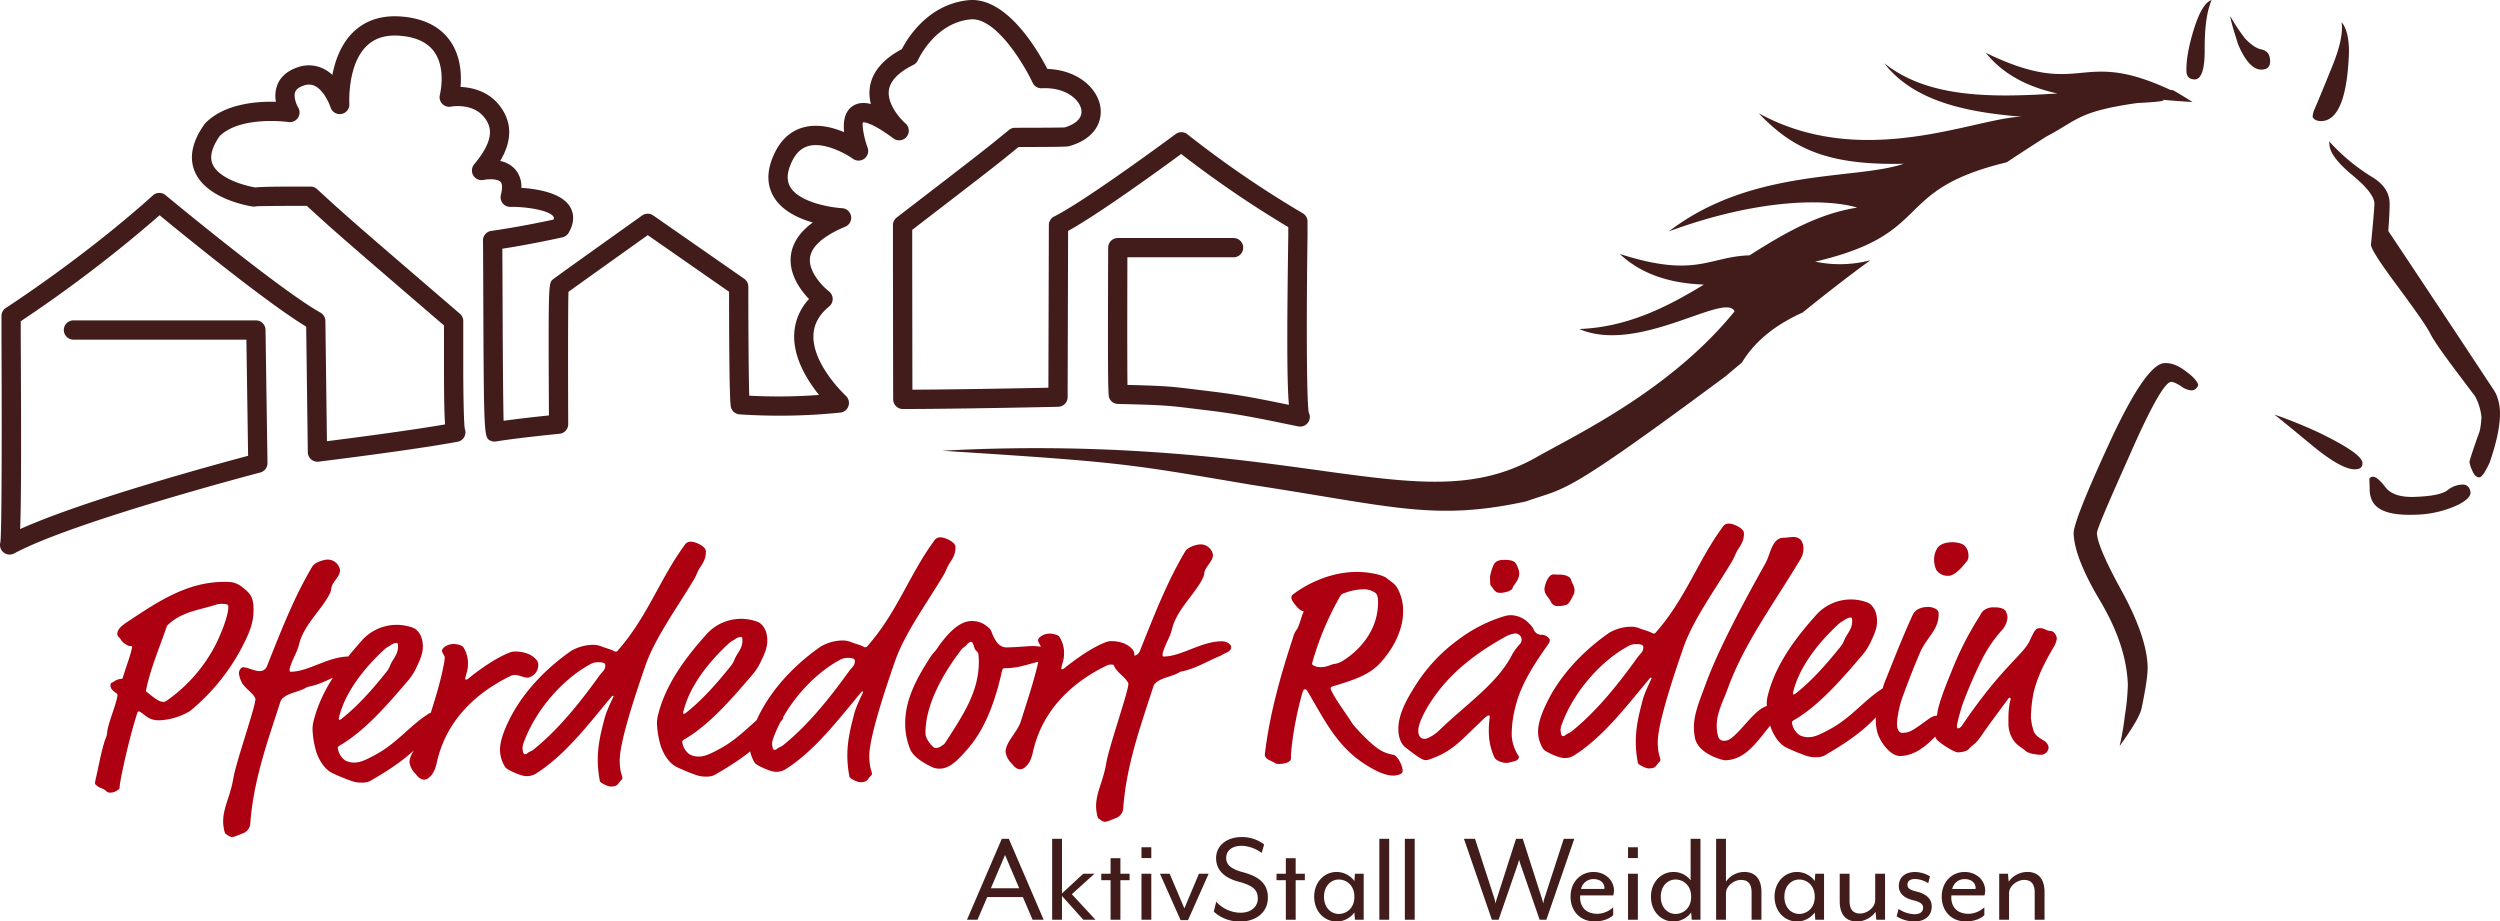 <svg xmlns="http://www.w3.org/2000/svg" xmlns:xlink="http://www.w3.org/1999/xlink" width="894.333" height="329.642" viewBox="0 0 894.333 329.642">
  <defs>
    <clipPath id="clip-path">
      <rect id="Rechteck_161" data-name="Rechteck 161" width="894.333" height="329.642" transform="translate(0 0.4)" fill="none"/>
    </clipPath>
  </defs>
  <g id="Gruppe_257" data-name="Gruppe 257" transform="translate(0 -0.4)" clip-path="url(#clip-path)">
    <path id="Pfad_136" data-name="Pfad 136" d="M73.638,164.282c2.565-4.923,4.721-8.992,4.622-14.718-.074-4.24-1.262-5.493-3.736-7.466-2.691-2.18-4.387-2.149-7.463-2.1-13.043.227-23.524,7.411-33.905,14.275-2.832,1.852-3.658,3.034-3.633,4.52a2.129,2.129,0,0,0,.762,1.153c.647.625.555,1.369,2.483,2.5.858.514,1.071.511,1.39.506.636-.011.637.093.645.519-.887,3.939-1.507,4.906-3.313,10.77-.1.32-.205.429-.416.434-1.8.03-2.95,1.218-3.371,1.33s-.631.33-.617,1.178c.021,1.166,1.2,1.994,2.06,2.615.431.311.432.416.44.841-.371,3.082-3.736,10.885-3.69,13.429a7.4,7.4,0,0,1-.6,2.025c-1.317,3.524-2.574,10.441-3.365,13.849a12.926,12.926,0,0,0-.388,2.021.753.753,0,0,0,.33.631c1.617,1.563,2.24.811,3.967,2.477a1.932,1.932,0,0,0,1.383.295,4.257,4.257,0,0,0,2.425-.891c.629-.435.73-.65.721-1.18-.027-1.59,3.01-15.963,6.026-25.562.4-1.281.5-1.388.823-1.393s.533.2.855.409C40,187.992,40.88,189.568,44.8,189.5a23.458,23.458,0,0,0,10.656-3.261,73.35,73.35,0,0,0,18.179-21.957m-4.406-15.409c.06,3.393-2.893,10.446-4.845,14.193A55.3,55.3,0,0,1,47.54,182.24c-.943.653-1.049.655-1.581.664-1.483.025-3.311-1.429-6.219-3.816,1.458-7.664,4.925-15.679,7.55-23.361,4.791-4.964,11.251-5.606,17.368-7.517a5.584,5.584,0,0,1,1.9-.35c2.652-.047,2.658.377,2.669,1.013m39.087-15.108a4.325,4.325,0,0,0-3.638-1.74c-1.483.025-4.542,1.033-5.367,2.428-6.285,10.61-10.348,20.864-16.343,35.925a2.744,2.744,0,0,1-2.414,1.529c-2.014.035-4.479-1.409-6.07-1.38-.636.011-1.465,1.087-1.448,2.147a8.171,8.171,0,0,0,.681,2.534c.893,2.53,3.674,3.862,4.985,6.066a1.011,1.011,0,0,1,.226.738c.044,2.544-7.029,22.716-7.886,28.247a41.162,41.162,0,0,1-.988,4.259c-1,3.731-2.735,7.367-2.664,11.4.027,1.59.492,3.915.814,4.122.965.62,1.4,1.248,2.672,1.226a25.724,25.724,0,0,0,3.269-1.224,4.119,4.119,0,0,0,2.915-3.127c1.1-15.93,6.266-29.916,10.792-44a2.966,2.966,0,0,1,.931-1.395c1.88-1.625,4.422-1.988,6.843-2.985,1.895-.775,1.365-.872,2.526-1.1,4.758-.931,9.269-3.769,13.693-5.542l1.156-.658c1.158-.551,2.74-1,2.713-2.593-.011-.636-1.2-1.994-3.537-1.953-7.421.129-14.119,5.337-20.481,5.449-.319.006-.533-.1-.54-.521-.025-1.38,1.819-5.124,2.328-6.3a16.983,16.983,0,0,0,1.112-3.2c1.786-7.031,8.477-12.559,11.136-18.332a6.621,6.621,0,0,0,.394-1.7c.282-2.021,3.111-4.086,3.073-6.206a3.88,3.88,0,0,0-.885-2.106M120.9,210.659c15.963-9.189,18.1-14.53,23.11-18.966a1.736,1.736,0,0,0,.5-1.494,11.182,11.182,0,0,0,.082-1.38c-.017-1.059-1.521-2.095-2.158-2.084a3.436,3.436,0,0,0-2.108.781c-6.293,4.139-10.645,9.945-17.894,14-4.728,2.627-6.31,3.078-8.113,3.111a6.593,6.593,0,0,1-3.3-.792,6.464,6.464,0,0,1-2.623-4.408c0-.319.1-.533.622-.861,8.927-5.14,17.037-14.51,24.21-22.908a20.693,20.693,0,0,0,3.3-5.042c1.229-2.57,2.355-4.922,2.306-7.679-.074-4.24-2.335-6.11-3.508-6.515a16.679,16.679,0,0,0-17.75,3.917c-7.911,8.73-14.958,18.187-17.737,29.054a12.167,12.167,0,0,0-.47,3.508,31.864,31.864,0,0,0,1.415,8.143c1.227,3.478,3.287,6.1,5.43,7.223a70.77,70.77,0,0,0,6.838,2.851,10.167,10.167,0,0,0,4.042.672,5.984,5.984,0,0,0,3.8-1.126M128.114,168c-1.341,2.145-.912,2.456-2.469,4.392-4.673,5.81-9.765,11.734-15.939,16.614a1.428,1.428,0,0,1-.735.331c-.106,0-.215-.1-.222-.527,2.167-9.478,9.44-18.3,16.225-24.574a9.076,9.076,0,0,1,2.1-1.415,4.227,4.227,0,0,1,2.21-.992c.636-.011.644.412.658,1.26.033,1.909-.79,3.3-1.824,4.911m25.164-4.682c-.328-.524-2.037-1.131-3.519-1.1-2.439.043-4.111,1.557-4.1,2.4.125.953.988,1.786,1,2.421,0,.213-.095.746-.183,1.7-1.549,8.512-4.379,16.517-6.889,24.622-1.2,4.051-5.6,7.629-5.532,11.233a7.3,7.3,0,0,0,2.085,3.994c.756.836,1.522,2.095,3.22,2.171a2.948,2.948,0,0,0,1.891-.986c.735-.544,1.876-1.942,2.563-5.136,3.439-15.652,14.726-25.289,26.19-30.9a3.661,3.661,0,0,1,1.689-.456c1.484-.025,3.2,1,4.789.978a4.657,4.657,0,0,0,3.631-4.731,2.763,2.763,0,0,0-.775-1.789c-1.841-2.089-4.822-2.887-7.793-2.835a5.248,5.248,0,0,0-1.268.235c-3.8,1.338-8.832,4.4-14.587,8.952-.836.757-1.257.871-1.365.872-.319.006-.32-.1-.325-.42a15.451,15.451,0,0,1,.394-1.7,11.234,11.234,0,0,0,.573-3.616,10.67,10.67,0,0,0-1.693-5.911m86.8-34.29c-.032-1.8-3.879-3.433-5.258-3.409a2.5,2.5,0,0,0-2.417,1.316c-8.91,12.142-13.234,25.686-24.054,37.862-.1.107-.316.112-.847.12-1.287-.825-3.628-1.314-5.018-1.926a7.806,7.806,0,0,0-2.978-.478,15.827,15.827,0,0,0-7.6,2.148c-8.8,6.092-17.037,14.51-21.959,24.248-2.459,4.922-3.564,8.441-3.513,11.412a11.76,11.76,0,0,0,1.909,6.012c.439.735,5.466,3.193,7.585,3.155a6.293,6.293,0,0,0,3.171-.8c10.281-6.438,18.37-16.974,26.682-26.983.623-.754.833-.97,1.043-.973s.215.1.216.208c0,.211-2.357,4.709-3.153,7.692-1.492,5.647-2.579,10.229-2.483,15.742a39.9,39.9,0,0,0,.756,6.883c.118.634,2.9,1.964,3.854,1.947,2.65-.046,2.319-.782,3.778-2.292.312-.323.416-.432.412-.751-.016-.847-.887-2.1-.953-5.923s1.5-11.587,7.547-29.512l1.614-4.7c3.332-9.71,11.2-20.561,17.182-30.529,1.134-1.824,1.429-3.207,2.36-4.6,1.342-2.038,2.167-3.433,2.125-5.87m-35.989,40.723c.032,1.8-.918,2.137-2.161,3.855-6.731,9.345-14.412,19.026-23.407,26.289-.94.76-1.577.771-2.2,1.313a1.519,1.519,0,0,1-1.054.442c-.53.009-.767-1.365-.784-2.426a6.409,6.409,0,0,1,.293-1.383c4.144-11.74,14.022-23.155,24.216-28.532a5.4,5.4,0,0,1,2.642-.574c1.7-.03,2.447.38,2.458,1.018m40.026,38.759c15.963-9.189,18.1-14.529,23.112-18.966a1.751,1.751,0,0,0,.5-1.494,11.542,11.542,0,0,0,.082-1.38c-.019-1.06-1.521-2.095-2.158-2.084a3.417,3.417,0,0,0-2.108.779c-6.291,4.141-10.645,9.945-17.894,14-4.728,2.628-6.312,3.081-8.113,3.112a6.614,6.614,0,0,1-3.3-.792,6.47,6.47,0,0,1-2.622-4.409c0-.319.1-.533.622-.86,8.926-5.141,17.035-14.51,24.208-22.909a20.733,20.733,0,0,0,3.306-5.043c1.229-2.567,2.354-4.92,2.3-7.678-.073-4.24-2.333-6.111-3.507-6.515a16.671,16.671,0,0,0-17.752,3.917c-7.91,8.73-14.958,18.185-17.737,29.054a12.155,12.155,0,0,0-.469,3.508,31.905,31.905,0,0,0,1.413,8.141c1.229,3.48,3.289,6.1,5.431,7.225a71.24,71.24,0,0,0,6.838,2.851,10.212,10.212,0,0,0,4.042.672,5.994,5.994,0,0,0,3.8-1.126m7.211-42.662c-1.342,2.145-.912,2.456-2.469,4.392-4.673,5.81-9.765,11.734-15.939,16.616a1.414,1.414,0,0,1-.737.33c-.106,0-.213-.1-.221-.527,2.167-9.478,9.438-18.3,16.225-24.573a9.07,9.07,0,0,1,2.095-1.415,4.231,4.231,0,0,1,2.21-.994c.637-.011.645.413.659,1.262.033,1.909-.79,3.3-1.824,4.909m78.036-38.379c-.033-1.8-3.879-3.433-5.258-3.409a2.5,2.5,0,0,0-2.417,1.316c-8.91,12.142-13.234,25.687-24.054,37.862-.1.107-.316.112-.847.12-1.286-.825-3.628-1.314-5.018-1.926a7.812,7.812,0,0,0-2.977-.478,15.841,15.841,0,0,0-7.6,2.148c-8.8,6.092-17.035,14.51-21.957,24.248-2.459,4.922-3.564,8.441-3.512,11.412a11.744,11.744,0,0,0,1.907,6.012c.437.735,5.464,3.193,7.586,3.157a6.3,6.3,0,0,0,3.168-.8c10.282-6.438,18.372-16.974,26.684-26.983.623-.754.831-.97,1.043-.973s.215.1.218.208c0,.211-2.358,4.709-3.155,7.692-1.492,5.647-2.579,10.229-2.483,15.744a39.9,39.9,0,0,0,.756,6.881c.118.634,2.9,1.964,3.854,1.947,2.65-.046,2.319-.781,3.778-2.292.314-.323.416-.432.412-.751-.016-.847-.887-2.1-.953-5.923s1.5-11.587,7.547-29.512l1.615-4.7c3.33-9.71,11.2-20.561,17.181-30.529,1.136-1.824,1.429-3.207,2.36-4.6,1.342-2.038,2.167-3.433,2.125-5.87m-35.991,40.723c.032,1.8-.918,2.138-2.16,3.855-6.731,9.345-14.412,19.026-23.407,26.289-.94.76-1.579.771-2.205,1.313a1.516,1.516,0,0,1-1.052.442c-.53.009-.765-1.364-.784-2.426a6.41,6.41,0,0,1,.293-1.383c4.144-11.74,14.021-23.155,24.216-28.531a5.379,5.379,0,0,1,2.642-.576c1.7-.03,2.445.38,2.456,1.017m48.821-10.506c-.333-.841-.655-1.049-1.516-1.775a8.352,8.352,0,0,0-5.655-1.918c-4.665.082-9.033,5.144-12.342,9.973-1.035,1.5-1.043.975-2.489,3.228-4.75,7.4-8.963,15.111-8.812,23.808a24.558,24.558,0,0,0,1.745,8.772c1,2.423,4.005,4.7,8.067,6.542a6.022,6.022,0,0,0,2.556.486c3.712-.066,6.52-3.191,9.433-6.424,6.66-7.329,10.306-17.256,12.865-28.651.2-.746.41-.855,1.259-.872a25.373,25.373,0,0,0,4.128-.39c2.751-.472,5.807-1.585,7.922-1.94.74-.118.951-.229,1.155-.656.309-.536,2.955-.9,2.931-2.278-.028-1.7-3.229-2.7-6.624-2.644-2.437.043-4.871.4-9.113.478-3.075.054-4.509-3.1-5.509-5.739m-5.286,7.094a1.557,1.557,0,0,1,.658,1.156,16.721,16.721,0,0,1,.144,2.224c.188,10.71-5.4,19.08-11.383,28.414-.827,1.286-1.032,1.607-1.77,1.939a3.564,3.564,0,0,1-2,.884,1.573,1.573,0,0,1-.959-.2,9.864,9.864,0,0,1-2.606-3.455,3.3,3.3,0,0,1-.344-1.48c-.216-12.406,9.522-25.728,12.737-29.921.517-.752,1.568-1.3,1.983-1.838a2.6,2.6,0,0,1,1.571-1.088c.426-.008.757.73,1.093,1.784a3.349,3.349,0,0,0,.876,1.576m29.608-5.185c-.328-.524-2.035-1.129-3.521-1.1-2.439.043-4.109,1.557-4.094,2.406.123.953.986,1.784,1,2.421,0,.211-.093.745-.181,1.7-1.549,8.512-4.379,16.518-6.891,24.623-1.2,4.051-5.594,7.627-5.531,11.233a7.268,7.268,0,0,0,2.085,3.993c.756.836,1.521,2.1,3.22,2.172a2.968,2.968,0,0,0,1.891-.988c.732-.544,1.876-1.942,2.562-5.135,3.439-15.654,14.726-25.291,26.19-30.9a3.63,3.63,0,0,1,1.691-.454c1.483-.027,3.2,1.006,4.789.977a4.651,4.651,0,0,0,3.63-4.729,2.76,2.76,0,0,0-.775-1.789c-1.839-2.09-4.822-2.887-7.791-2.835a5.43,5.43,0,0,0-1.27.234c-3.794,1.341-8.832,4.4-14.587,8.952-.834.757-1.257.872-1.363.874-.319,0-.32-.1-.327-.42a15.828,15.828,0,0,1,.394-1.7,11.239,11.239,0,0,0,.574-3.617,10.662,10.662,0,0,0-1.694-5.911m54.08-31.279a4.329,4.329,0,0,0-3.638-1.74c-1.484.027-4.543,1.033-5.367,2.428-6.285,10.609-10.35,20.864-16.345,35.923a2.738,2.738,0,0,1-2.414,1.529c-2.014.035-4.48-1.407-6.07-1.379-.636.011-1.465,1.085-1.447,2.147a8.146,8.146,0,0,0,.68,2.534c.893,2.53,3.674,3.86,4.985,6.064a1,1,0,0,1,.226.74c.044,2.544-7.029,22.714-7.887,28.245a40.053,40.053,0,0,1-.986,4.261c-1,3.731-2.735,7.365-2.664,11.4.028,1.59.492,3.917.814,4.122.965.62,1.4,1.248,2.674,1.226a25.48,25.48,0,0,0,3.265-1.224,4.114,4.114,0,0,0,2.917-3.127c1.1-15.93,6.266-29.914,10.793-43.993a2.965,2.965,0,0,1,.931-1.4c1.88-1.623,4.419-1.986,6.842-2.983,1.9-.776,1.363-.872,2.527-1.106,4.756-.931,9.268-3.767,13.693-5.542l1.155-.656c1.156-.552,2.74-1,2.712-2.593-.011-.636-1.2-1.994-3.534-1.953-7.424.129-14.12,5.338-20.484,5.449-.317,0-.53-.1-.538-.522-.024-1.377,1.82-5.122,2.328-6.3a16.822,16.822,0,0,0,1.112-3.2c1.786-7.031,8.479-12.559,11.134-18.332a6.57,6.57,0,0,0,.4-1.7c.284-2.021,3.111-4.086,3.073-6.206a3.9,3.9,0,0,0-.883-2.106m67.181,14.526c-.77-1.472-1.1-2-3.888-3.963-.429-.311-.435-.629-2.994-1.434a31.171,31.171,0,0,0-8.61-1.016c-9.438.166-17.739,4.658-22.03,7.916a1.464,1.464,0,0,0-.719,1.391c.021,1.167,2.945,4.616,3.9,4.6.211,0,.423-.008.431.417-.817,1.712-1.5,5.01-2.436,6.3a7.877,7.877,0,0,0-1.328,2.889c-4.532,13.762-8.429,27.619-10.088,41.862.024,1.379,1.73,1.985,2.373,2.292,1.712.817,1.4,1.035,2.671,1.013,2.862-.049,4.332-.924,4.314-1.983-.063-3.606,1.443-14.453,4.147-23.622.2-.745.405-1.066.937-1.076.211,0,.423-.008.861.727,6.226,10.391,10.533,20.075,21.68,26.775,3.431,2.062,6.531,3.387,9.075,3.341,1.59-.027,3.278-.585,3.261-1.647-.038-2.122-1.9-5.482-3.284-5.777-2.448-.487-4.367-.983-7.921-4.1a74.162,74.162,0,0,1-6.048-6.154,10.016,10.016,0,0,1-1.085-1.466c-2.51-3.988-5.98-8.383-7.421-11.856-.011-.637.2-.746.939-.972,7.7-2.362,12.977-4.045,17.034-8.571,5.723-6.359,8.044-13.188,7.952-18.383a16.612,16.612,0,0,0-1.721-7.5m-8.04,1.2c.431.415.763,1.259.793,2.955.162,9.331-5.651,16.646-11.942,20.787-2.832,1.854-3.161,1.223-4.953,1.89a9.145,9.145,0,0,1-3.59.8,5.14,5.14,0,0,1-2.77-.694c-.322-.207-.327-.418-.331-.737a106.672,106.672,0,0,1,10.08-24.041,2.2,2.2,0,0,1,1.363-.978,20.126,20.126,0,0,1,6.659-1.39,7.027,7.027,0,0,1,4.691,1.4m56.441,12.909a7.428,7.428,0,0,0-1.63-2.093,9.115,9.115,0,0,0-6.52-2.961,8.8,8.8,0,0,0-2.328.358,52.878,52.878,0,0,0-16.821,8.673A58.57,58.57,0,0,0,493.888,177.1c-5.061,7.834-6.149,12.308-6.088,15.807.069,4.029,1.9,5.8,2.442,6.215,5.054,3.942,6.34,4.663,7.506,4.643a6.558,6.558,0,0,0,1.69-.456c3.688-1.336,7.056-2.88,12.48-8.171l5.633-5.4c1.147-1.188,2.087-1.947,2.511-1.953s.426.1.432.521a35.136,35.136,0,0,0-.331,5.31,21.857,21.857,0,0,0,1.964,9.088c.659,1.368,3.005,2.07,4.6,2.041a13.7,13.7,0,0,0,2.008-.459c1.8-.243,2.2-1.311,2.2-1.522a1.482,1.482,0,0,0-.224-.633,14.364,14.364,0,0,1-2.365-7.916,38.943,38.943,0,0,1,1.32-9.462c1.871-8.2,7.351-16.251,11.907-22.7a2.23,2.23,0,0,0,.4-1.172.905.905,0,0,0-.222-.633,3.576,3.576,0,0,0-2.994-1.328,2.958,2.958,0,0,1-2.579-1.97m-6.763,1.5a2.265,2.265,0,0,1,2.475,2.078,2.385,2.385,0,0,1-.5,1.6,18.515,18.515,0,0,0-3,4.083c-5.233,10.167-16.242,17.468-25.942,26.865-1.877,1.835-4.3,3.045-5.144,3.059-1.909.033-2.36-1.551-2.382-2.822-.055-3.075,3.335-9.392,7.693-14.877,5.917-7.422,13.663-13.392,23.538-18.868a9.8,9.8,0,0,1,3.269-1.117m.41-25.04c-.763-1.259-3.1-1.325-4.264-1.3-1.7.03-2.964.371-3.682,1.762a16.888,16.888,0,0,0-1.3,4.371c.031,1.8.05,2.863.267,3.071.754.729.874,1.576,2.163,2.4a4.137,4.137,0,0,0,1.595.183c1.166-.021,4.016-.707,4.1-1.874.093-.745,2.395-2.587,2.347-5.239a9.2,9.2,0,0,0-1.226-3.373m19.725,5.807c-.341-1.267-2.366-1.868-4.169-1.836-.741.013-1.8-.074-2.122-.068-2.12.036-3.212,4.4-3.2,5.253.036,2.12,1.644,3.048,2.306,4.52a2.51,2.51,0,0,0,2.573,1.546,9.775,9.775,0,0,0,3.067-.476c.841-.44,1.459-1.511,2.586-3.865a3.666,3.666,0,0,0,.181-1.7c-.021-1.167-1-2.423-1.226-3.374m61.867-16.671c-.033-1.8-3.881-3.433-5.258-3.409a2.5,2.5,0,0,0-2.417,1.316c-8.911,12.14-13.235,25.687-24.054,37.862-.1.109-.317.114-.847.121-1.287-.827-3.628-1.314-5.018-1.926a7.813,7.813,0,0,0-2.978-.48,15.828,15.828,0,0,0-7.6,2.149c-8.8,6.092-17.035,14.51-21.957,24.248-2.459,4.922-3.565,8.443-3.513,11.412a11.745,11.745,0,0,0,1.909,6.012c.435.737,5.464,3.195,7.585,3.155a6.279,6.279,0,0,0,3.168-.8c10.284-6.438,18.373-16.974,26.685-26.985.623-.753.83-.969,1.043-.972s.215.1.216.208c0,.213-2.358,4.709-3.154,7.693-1.492,5.647-2.581,10.227-2.483,15.74a39.745,39.745,0,0,0,.756,6.883c.118.634,2.9,1.964,3.854,1.947,2.65-.046,2.319-.782,3.778-2.292.312-.323.416-.431.41-.749-.014-.849-.885-2.106-.951-5.924s1.5-11.588,7.545-29.514l1.615-4.7c3.332-9.71,11.2-20.561,17.181-30.529,1.136-1.822,1.431-3.207,2.36-4.6,1.344-2.04,2.168-3.433,2.126-5.871m-35.991,40.722c.03,1.8-.918,2.139-2.161,3.857-6.731,9.345-14.412,19.026-23.405,26.291-.943.759-1.579.77-2.205,1.311a1.523,1.523,0,0,1-1.054.442c-.53.01-.765-1.365-.784-2.425a6.5,6.5,0,0,1,.293-1.385c4.146-11.74,14.021-23.156,24.216-28.531a5.385,5.385,0,0,1,2.642-.576c1.7-.03,2.447.38,2.458,1.016m29.239,40.54c8.164-.144,12.372-8.279,17.677-14.205,1.04-1.183,2.092-1.626,2.068-3.005-.028-1.7-2.8-2.391-3.649-2.376-4.876.087-9.915,9.189-14.53,12.134a3.5,3.5,0,0,1-1.8.456,2,2,0,0,1-2.144-1.235,12.944,12.944,0,0,1-.6-3.915c-.082-4.666,2.18-8.736,3.8-13.114,5.968-16.651,16.854-31.053,26.231-46.811a7.205,7.205,0,0,0,1-3.729,5.077,5.077,0,0,0-.9-2.953,3.517,3.517,0,0,0-2.778-1.12c-1.167.02-2.01.248-3.5.274-4.135.071-4.668,6.02-6.417,9.127-7.818,13.926-16.96,31.056-21.312,43.012-2.227,6.086-4.368,11-4.284,15.879a19.714,19.714,0,0,0,.383,3.6c1.161,5.815,10,7.993,10.746,7.981m36.448-2.227c15.963-9.189,18.1-14.53,23.11-18.966a1.739,1.739,0,0,0,.5-1.494,11.041,11.041,0,0,0,.084-1.38c-.021-1.058-1.522-2.095-2.158-2.084a3.433,3.433,0,0,0-2.107.781c-6.293,4.139-10.647,9.945-17.894,14-4.729,2.627-6.312,3.078-8.113,3.109a6.579,6.579,0,0,1-3.3-.79,6.463,6.463,0,0,1-2.622-4.409c0-.317.1-.532.622-.86,8.925-5.14,17.035-14.51,24.208-22.909a20.7,20.7,0,0,0,3.306-5.043c1.227-2.568,2.352-4.92,2.3-7.678-.074-4.242-2.333-6.111-3.507-6.515a16.684,16.684,0,0,0-17.753,3.917c-7.908,8.73-14.956,18.187-17.736,29.054a12.1,12.1,0,0,0-.469,3.508A31.929,31.929,0,0,0,621,191.959c1.227,3.478,3.289,6.1,5.431,7.223a70.9,70.9,0,0,0,6.839,2.851,10.157,10.157,0,0,0,4.04.672,5.986,5.986,0,0,0,3.8-1.126m7.211-42.66c-1.342,2.145-.912,2.456-2.469,4.392-4.673,5.81-9.766,11.732-15.939,16.613a1.422,1.422,0,0,1-.738.333c-.1,0-.211-.1-.219-.527,2.168-9.478,9.438-18.3,16.225-24.574a9.036,9.036,0,0,1,2.095-1.415,4.244,4.244,0,0,1,2.21-.994c.637-.011.645.413.659,1.262.033,1.909-.792,3.3-1.824,4.911m34.11,33.984c1.043-1.079,1.668-1.726,1.647-2.893a1.669,1.669,0,0,0-.663-1.473,4.562,4.562,0,0,0-2.664-.7c-1.7.03-2.428.573-4.941,2.42-4.191,3.041-5.346,3.7-7.679,3.74-1.8.032-1.951-2.406-1.967-3.36a36.234,36.234,0,0,1,2.363-10.437c1.417-3.949,4.259-11.211,5.995-15.166,2.347-5.239,6.649-7.966,6.551-13.585a1.81,1.81,0,0,0-.879-1.682,5.312,5.312,0,0,0-3.2-.793c-2.014.036-4.231.711-5.251,2.956-3.781,8.233-6.723,15.922-9.875,23.721-.611,1.5-1,3.3-1.71,5.332a23.99,23.99,0,0,0-1.547,8.618,15.985,15.985,0,0,0,.609,4.445c1.235,3.9,4.917,8.293,8.1,8.238,4.772-.082,8.64-3.226,10.833-5.28Zm7.973-65.8c-.756-.834-2.78-1.33-4.477-1.3-2.226.039-4.125.6-5.163,1.895a7.389,7.389,0,0,0-1.3,4.479,8.4,8.4,0,0,0,.806,3.59,4.971,4.971,0,0,0,4.278,2.048c2.332-.039,4.827-2.948,6.7-5.313a3.092,3.092,0,0,0,.5-1.918,4.956,4.956,0,0,0-1.336-3.478m-4.833,45.165c-1.731,4.166-4.575,11.429-4.944,14.51-.278,2.339-1.22,3.1-1.163,6.386a5.965,5.965,0,0,0,.8,3.062c1.407,1.672,6.449,4.767,7.72,4.745.954-.017,3.071-.267,3.9-1.235,1.458-1.617,2.308-1.525,4.479-4.745,2.481-3.65,5.281-7.305,9.53-13.108.311-.431.417-.432.628-.435s.322.207.326.42c0,.319-.918,2.138-.808,8.394a10.707,10.707,0,0,0,1.917,6.544c1.412,1.883,2.691,2.286,4.2,3.638,1.292,1.144,4.691,1.4,5.54,1.388a2.74,2.74,0,0,0,2.71-2.593,3.17,3.17,0,0,0-1.633-2.41c-.751-.517-3.426-1.849-3.777-3.753a19.374,19.374,0,0,1-.929-4.545,49.153,49.153,0,0,1,1.107-9.566c1.5-5.436,3.44-9.5,7.149-15.822a8.385,8.385,0,0,0,1.011-2.776c-.022-1.272-1-2.74-2.171-2.825-1.7-.076-2.245-1.021-3.835-.994-1.38.024-1.8.35-3.636,4.412-2.246,5.024-10.019,9.4-23.98,30.012-.723,1.073-1.141,1.4-1.776,1.409-.319.006-.33-.629-.339-1.054a70.284,70.284,0,0,1,1.992-7.46,164.3,164.3,0,0,1,7.239-16.673,49.135,49.135,0,0,1,6.621-9.662,7.624,7.624,0,0,0,2.245-5.024,6.493,6.493,0,0,0-.562-1.9c-.442-.947-1.831-1.559-4.27-1.516a5.54,5.54,0,0,0-3.693,1.123c-.94.866-.83,1.077-1.655,2.363a115.025,115.025,0,0,0-9.946,19.692" transform="translate(12.44 68.57)" fill="#ad0010"/>
    <path id="Pfad_137" data-name="Pfad 137" d="M847.595,171.716l.118,3.395a9.516,9.516,0,0,0,.874,4.395c1.775,3.647,6.775,5.326,15.209,5.029a38.1,38.1,0,0,0,14.513-3.079c3.751-1.677,5.543-3.385,5.49-4.928-.271-1.945-1.333-2.836-3.081-2.776a8.824,8.824,0,0,0-5.181,2.037c-1.909,1.4-5.794,2.158-11.76,2.366-5.139.18-8.58-1.04-10.415-3.447-1.94-2.507-3.428-3.792-4.455-3.756a1.306,1.306,0,0,0-1.312.765M754.1,159.949c-8.325,18.105-12.388,28.542-12.292,31.318.2,5.758,3.37,13.884,9.6,24.271,6.129,10.389,9.459,20.263,9.793,29.826a78.791,78.791,0,0,1-1.059,10.953,99.164,99.164,0,0,1-1.882,10.979c4.614-6.441,7.34-10.965,7.865-13.559,1.5-7.157,2.251-12.229,2.155-15-.248-7.1-3.341-16.05-9.172-26.759-5.827-10.609-8.848-17.5-8.966-20.9-.041-1.131,3.766-10.12,11.407-27.171,7.818-17.878,12.86-26.808,15.122-26.885.719-.025,1.868.45,3.554,1.522a6.879,6.879,0,0,0,3.761,1.516,2.565,2.565,0,0,0,2.4-2.037c-.459-1.325-1.852-2.923-4.177-4.594-2.86-2.267-5.469-3.308-7.933-3.119-4.422.153-11.185,9.965-20.176,29.637M718.315,312.961h-3.131v16.453H718.7V320c0-2.751,2.994-4.827,5.36-4.827,2.511,0,3.816,1.4,3.816,4.538v9.7H731.4v-9.9c0-4.1-1.735-7.186-6.174-7.186a8.318,8.318,0,0,0-6.665,3.469Zm-19.935,5.453a4.49,4.49,0,0,1,4.491-3.529c2.56,0,3.865,1.546,3.865,3.142a1.8,1.8,0,0,1-.049.386Zm-3.759,2.746c0,5.121,3.373,8.881,8.686,8.881,2.415,0,5.165-.819,6.561-2.264v-2.8a8.593,8.593,0,0,1-5.547,2.319c-5.409,0-6.52-3.912-6.231-6.57h11.826a7.512,7.512,0,0,0,.241-1.781c0-3.527-3.037-6.611-7.334-6.611-4.493,0-8.2,3.471-8.2,8.828m-15.445,4.4-.677,2.655a12.278,12.278,0,0,0,6.272,1.83c4.008,0,6.272-2.167,6.272-5.4,0-2.56-1.734-4.444-5.644-5.362-1.981-.483-3.045-1.111-3.045-2.366,0-1.207.773-2.076,2.8-2.076a9.4,9.4,0,0,1,4.633,1.5l.626-2.459a11,11,0,0,0-5.259-1.541c-4.2,0-5.886,2.407-5.886,5.015,0,2.27,1.445,4.2,5.064,5.07,2.705.628,3.625,1.45,3.625,2.656,0,1.593-1.208,2.366-3.141,2.366a11.017,11.017,0,0,1-5.644-1.884m-17.528-12.6H658.13v9.894c0,4.1,1.735,7.187,6.174,7.187a8.32,8.32,0,0,0,6.665-3.47l.241,2.843h3.131V312.961h-3.518v9.411c0,2.751-2.994,4.827-5.36,4.827-2.513,0-3.816-1.4-3.816-4.537Zm-23.314,8.25c0-4.057,2.656-6.182,5.311-6.182,2.464,0,5.554,1.835,5.554,6.179,0,4.3-3.09,6.137-5.554,6.137-2.655,0-5.311-2.076-5.311-6.133m-3.518-.049c0,5.264,3.614,8.88,8.009,8.88a7.808,7.808,0,0,0,6.375-3.229l.192,2.6h3.133V312.961h-3.133l-.192,2.6a7.936,7.936,0,0,0-6.375-3.228c-4.395,0-8.009,3.663-8.009,8.829m-17.383-20.7h-3.518v28.957h3.518V320c0-2.751,2.994-4.827,5.362-4.827,2.511,0,3.814,1.4,3.814,4.538v9.7h3.518v-9.9c0-4.1-1.734-7.186-6.173-7.186a8.037,8.037,0,0,0-6.521,3.469ZM594.12,321.211c0-4.057,2.656-6.182,5.313-6.182,2.462,0,5.553,1.835,5.553,6.179,0,4.3-3.09,6.137-5.553,6.137-2.657,0-5.313-2.076-5.313-6.133m-3.518-.052c0,5.267,3.614,8.883,8.009,8.883a7.808,7.808,0,0,0,6.375-3.229l.193,2.6h3.133V300.458h-3.518v14.862a7.676,7.676,0,0,0-6.182-2.986c-4.395,0-8.009,3.661-8.009,8.826m-4.688-8.2H582.4v16.453h3.518Zm0-9.462H582.4v3.855h3.518Zm-20.32,14.915a4.491,4.491,0,0,1,4.493-3.529c2.559,0,3.863,1.546,3.863,3.142a1.8,1.8,0,0,1-.049.386Zm-3.759,2.746c0,5.121,3.373,8.881,8.686,8.881,2.415,0,5.165-.819,6.562-2.264v-2.8a8.6,8.6,0,0,1-5.548,2.319c-5.409,0-6.52-3.912-6.231-6.57H577.13a7.515,7.515,0,0,0,.241-1.781c0-3.527-3.037-6.611-7.334-6.611-4.493,0-8.2,3.471-8.2,8.828m-34.177-20.7H523.7l9.99,28.957h2.414l6.853-19.834c.145-.387.434-1.5.483-1.593.047.145.338,1.207.483,1.593l6.853,19.834h2.414l9.99-28.957h-3.766l-6.949,21.38a13.889,13.889,0,0,0-.386,1.786s-.289-1.256-.483-1.786l-6.853-21.38H542.33l-6.853,21.38a12.992,12.992,0,0,0-.483,1.786c-.049-.145-.241-1.3-.387-1.786Zm-21.579,0h-3.518v28.955h3.518Zm-9.123,0h-3.518v28.955h3.518Zm-23.314,20.754c0-4.057,2.657-6.182,5.311-6.182,2.464,0,5.554,1.835,5.554,6.179,0,4.3-3.09,6.137-5.554,6.137-2.655,0-5.311-2.076-5.311-6.133m-3.518-.049c0,5.264,3.614,8.88,8.009,8.88a7.808,7.808,0,0,0,6.375-3.229l.192,2.6h3.133V312.961H484.7l-.192,2.6a7.936,7.936,0,0,0-6.375-3.228c-4.395,0-8.009,3.663-8.009,8.829m-10.137-8.2h-3.33v2.309h3.33v14.144h3.518V315.27h3.283v-2.309h-3.283V307.41h-3.518Zm-25.775,13.563a13.559,13.559,0,0,0,9.651,3.518c4.974,0,9.7-2.892,9.7-8.539,0-4.78-2.843-7.484-9.071-9.126-4.54-1.207-5.843-2.945-5.843-5.021,0-2.7,2.076-4.393,5.7-4.393a12.9,12.9,0,0,1,7,2.559l.868-3.04a13.022,13.022,0,0,0-7.867-2.65c-5.939,0-9.312,3.42-9.312,7.525,0,4.056,2.6,7,8.056,8.449,5.409,1.448,6.857,3.09,6.857,6.036,0,3.138-2.656,5.069-6.084,5.069a11.789,11.789,0,0,1-8.782-3.958Zm-9.222,3.035,7.383-16.6H428.9l-5.212,12.4-5.259-12.4h-3.474l7.383,16.6Zm-13.131-16.6h-3.518v16.453h3.518Zm-3.518-5.606h3.518V303.5h-3.518Zm-11.054.055v5.551h-3.33v2.309h3.33v14.144h3.518V315.27h3.283v-2.309h-3.283V307.41Zm-5.412,22-8.446-9.12,8.108-7.334h-4.005L379.906,320V300.458h-3.518v28.957h3.518v-8.492l7.627,8.492Zm-27.269-11.241H354.472l5.069-11.923Zm4.777,11.241h3.958L360.89,300.458h-2.51l-12.451,28.957h3.765l3.474-8.11H365.91Zm96.567-183.189c-.046-.013-.093-.025-.139-.035h0c.041.009.088.022.134.035m2.554,4.027a3.432,3.432,0,0,0-.325-2.286c-.8-4.706-.825-35.554-.427-63.013V79.667a3.454,3.454,0,0,0-1.724-2.988,368.4,368.4,0,0,1-41.236-28.228,3.446,3.446,0,0,0-4.218-.084c-.317.237-32.071,23.784-43.46,29.482a3.447,3.447,0,0,0-1.9,3.07l-.166,58.177c-8.642.178-32.1.634-48.642.71-.022-8.907-.051-33.2-.068-47.125V82.623c29.4-22.6,30.43-23.42,38.024-29.633,16.63-.009,17.379-.15,18.031-.284,9.528-2.641,12.057-9.026,11.249-14.123-1.036-6.515-7.965-13.155-18.97-13.519C371.228,18.327,360.034-.912,346.377.47c-14.42,1.5-21.741,13.6-23.741,17.49-6.938,3.7-10.806,8.4-11.5,13.959a15.137,15.137,0,0,0,.409,5.687c-2.524-.64-4.895-.5-6.827.959-2.672,2.008-3.116,5.636-2.759,9.1-4.008-1.674-9.172-2.993-14.079-1.817-4.565,1.1-8.1,4.057-10.535,8.825-3.052,6.077-3.264,11.465-.631,16.012,2.931,5.059,8.807,7.815,14.045,9.312-4.621,3.368-7.242,7.268-7.817,11.661-.879,6.7,3.385,12.5,6.468,15.721a19.516,19.516,0,0,0-5.3,12.713c-.3,8.421,4.731,16.445,8.881,21.59a195.779,195.779,0,0,1-24.956.267c-.24-7.1-.333-26.477-.333-39a3.448,3.448,0,0,0-1.475-2.828L233.674,77.466a3.449,3.449,0,0,0-3.967.021c-31.418,22.39-31.809,22.756-31.993,22.929-1.5,1.376-1.559,1.426-1.346,48.6-3.881.4-10.645,1.133-16.214,1.92-.23-9.14-.328-34.024-.385-48.453-.027-6.695-.043-10.688-.068-13.111,11.194-1.726,21.416-4.056,21.528-4.081a3.447,3.447,0,0,0,2.21-1.63c2.436-4.2,1.633-7.323.528-9.206-3.011-5.14-11.961-6.506-17.471-6.851a9.277,9.277,0,0,0-2.462-6.916,9.877,9.877,0,0,0-5.092-2.705c4.207-7.124,4.289-13.417.287-19.116-4.081-5.8-10.238-7.179-14.477-7.364.372-4.267.126-10.787-3.549-16.215-3.359-4.957-8.754-7.922-16.031-8.815-7.667-.951-13.923.808-18.6,5.228-4.526,4.27-6.671,10.284-7.673,15.488a13.9,13.9,0,0,0-3.043-2.133,11.907,11.907,0,0,0-9.358-.592c-4.691,1.56-6.6,4.406-7.37,6.52a11.289,11.289,0,0,0-.423,5.829c-6.875-.2-18.335.677-25.174,7.567a3.384,3.384,0,0,0-.358.423c-4.425,6.2-5.606,11.888-3.51,16.917,3.882,9.307,17.58,12.047,20.538,12.533.052.011.1.019.155.025a3.471,3.471,0,0,0,1.406-.093c2.414-.091,10.451-.142,17.984-.148,9.847,9.008,10.9,9.965,49.087,42.79v15.144c0,10.771.128,16.788.382,20.258-13.224,2.275-33.809,4.938-42.258,6l-.554-43.025a3.442,3.442,0,0,0-1.762-2.964c-14.559-8.141-55.023-41.7-55.43-42.036a3.449,3.449,0,0,0-4.51.091C30.186,92.407,2.387,110.373,2.109,110.556a3.445,3.445,0,0,0-1.581,2.9v7.537c.137,26.215.155,68.839-.38,73.354a3.444,3.444,0,0,0,4.939,4.029c20.875-11.322,87.356-28.774,88.025-28.947a3.451,3.451,0,0,0,2.574-3.387l-.7-47.636a3.445,3.445,0,0,0-3.445-3.395H26.277a3.445,3.445,0,0,0,0,6.891H88.143l.612,41.55c-11.76,3.136-58.887,15.971-81.547,26.215.352-8.722.431-27.445.211-68.691v-5.66A484.111,484.111,0,0,0,57.095,77.4c8.556,7.044,38.341,31.329,52.439,39.845l.577,44.923a3.443,3.443,0,0,0,3.862,3.377c.331-.038,33.408-4.084,49.721-7.119a3.442,3.442,0,0,0,2.568-4.668c-.339-2.164-.541-12.6-.541-21.788V115.244a3.444,3.444,0,0,0-1.2-2.612c-39.444-33.908-40.259-34.653-50.25-43.793l-.866-.792a3.439,3.439,0,0,0-2.325-.9c-10.636,0-16.487,0-19.728.312-4.4-.716-13.243-3.387-15.33-8.392-1.1-2.63-.226-6,2.59-10.022,7.611-7.34,24.447-5.012,24.617-4.991a3.453,3.453,0,0,0,3.444-5.192c-.5-.838-1.77-3.653-1.071-5.529.137-.369.555-1.494,3.068-2.328a4.964,4.964,0,0,1,4.038.183c3.026,1.533,5.031,6.036,5.543,7.629a3.447,3.447,0,0,0,6.726-1.257c-.008-.139-.8-14.145,6.335-20.861,3.158-2.972,7.41-4.07,13.014-3.384,5.2.637,8.957,2.593,11.151,5.813,4.155,6.1,1.906,15.07,1.885,15.152a3.452,3.452,0,0,0,3.967,4.264c.333-.063,8.231-1.434,12.257,4.288,2.191,3.119,3.431,7.5-3.971,16.362A3.448,3.448,0,0,0,173,64.764c1.882-.4,5.032-.385,6.067.7.667.7.711,2.377.121,4.6a3.442,3.442,0,0,0,.612,3.005,3.248,3.248,0,0,0,2.765,1.327c6.272-.058,14.168,1.354,15.455,3.549a1.317,1.317,0,0,1,.025,1c-3.668.8-12.939,2.731-22.309,4.057a3.446,3.446,0,0,0-2.953,3.7c.032.951.06,7.856.09,15.822.216,54.418.216,54.418,2.616,55.525a3.48,3.48,0,0,0,2.043.263c7.865-1.3,22.479-2.723,22.626-2.74a3.447,3.447,0,0,0,3.114-3.445c-.073-15.947-.1-41.132.088-47.325,4.114-2.975,17.935-12.842,28.367-20.279l29.081,20.246c.017,39.253.525,40.861.719,41.469a3.459,3.459,0,0,0,3.015,2.393,214.8,214.8,0,0,0,36.052-.631,3.435,3.435,0,0,0,2.922-2.325,3.5,3.5,0,0,0-.909-3.657c-1.226-1.158-11.964-11.626-11.614-21.67.136-3.941,1.98-7.318,5.636-10.33a3.45,3.45,0,0,0-.085-5.386c-2.114-1.641-7.449-7.007-6.769-12.082s7.23-8.818,12.607-11.054a3.447,3.447,0,0,0-1.129-6.622c-4.075-.232-15.359-2.062-18.58-7.637-1.412-2.442-1.141-5.537.816-9.44,1.484-2.9,3.442-4.616,5.987-5.231,5.629-1.357,13.212,2.885,15.65,4.639a3.446,3.446,0,0,0,5.242-4c-1.361-3.63-2.049-8.2-1.661-9.034.017,0,2.461-.552,10.886,5.742a3.446,3.446,0,0,0,4.316-5.368c-1.865-1.617-6.556-6.883-5.935-11.776.435-3.4,3.395-6.488,8.8-9.172a3.508,3.508,0,0,0,1.628-1.716c.058-.131,5.917-13.218,18.69-14.541,9.211-.97,19.425,16.469,22.309,22.647a3.443,3.443,0,0,0,3.275,1.989c8.82-.443,13.611,4.264,14.155,7.7.44,2.769-1.737,5.057-5.977,6.31-1.726.079-10.206.121-17.726.123a3.44,3.44,0,0,0-2.182.778l-.579.476c-7.982,6.526-8.46,6.917-39.58,30.842a3.454,3.454,0,0,0-1.346,2.731v11.76c.009,8.326.055,49.9.082,50.693a3.449,3.449,0,0,0,3.444,3.332h.006c20.329-.025,55.233-.787,55.583-.8a3.446,3.446,0,0,0,3.37-3.437l.169-59.47c11.136-6.146,33.416-22.36,40.45-27.531a381.864,381.864,0,0,0,38.314,26.16V84.9c-.516,35.5-.461,52.279.219,60.319l-.144-.028c-11.046-2.267-17.129-3.513-29.19-4.96l-4.236-.519c-8.037-.991-10.367-1.278-24.178-1.62-.1-7.854-.076-29.31-.025-45.651H441.29a3.446,3.446,0,0,0,0-6.892H399.875a3.442,3.442,0,0,0-3.445,3.433c-.186,52.539.02,52.992.426,53.892a3.444,3.444,0,0,0,3.065,2.033c16.408.372,18.4.617,26.748,1.645l4.258.519c11.773,1.412,17.76,2.642,28.629,4.87l4.731.969c.046.009.088.022.134.03l.017,0h0a3.453,3.453,0,0,0,4.062-2.694M784.319,36.9c-2.879-1.817-4.452-2.819-6.99-4.251-.289-.019-.563-.035-.841-.052-33.314-15.505-31.034,3.691-66.083-13.287,6.75,8.419,16.267,12.5,25.619,14.524-23.115,1.475-46.139,1.813-61.974-10.823,11.361,14.742,32.339,17.7,49.269,19.157-15.892.085-56.617,19.449-94.158-1.254,11.762,12.349,24.027,18.711,51.878,18.058-17.187,5.9-54.268,1.36-84.031,24.2,32.056-11.822,56.566-11.768,67.391-8.5-13.939,2.141-26.243,9.225-38.513,17.069-14.609.421-19.075,8.313-46.448-.5,8.6,8.1,19.761,10.587,30.089,10.961-13.437,8.247-27.638,15.259-44.569,15.895,21.232,9.167,52.351-13.477,55.553-6.318-22.825,28.119-56.022,43.765-70.753,52.116-33.178,18.812-66.115,2.393-142.206-2.081a615.246,615.246,0,0,0-70.516-.167c65.372,4.168,65.81,4.606,111,12.245,50.455,7.717,65.152,12.983,97.922,5.87,14.623-5.275,11.9-.659,71.344-44.76,2.016-1.7,3.963-3.333,5.876-4.936,5.171-8.616,13.4-14.133,21.691-17.875,9.416-7.593,17.315-13.69,24.237-18.7a42.9,42.9,0,0,1-19.749.511c43.168-10.09,26.767-25.5,68.513-35.538,5.635-3.753,10.393-6.788,14.108-9.17,11.516-6.069,11.413-9,32.564-12.033,20.97-1.035-3.144-1.893,19.779-.349M790.6,1.964A12.118,12.118,0,0,1,791.159.4q-3.509,1.2-6.42,10.727c-1.849,6.036-2.7,11.008-2.573,14.813a3.434,3.434,0,0,0,.363,1.532c.445.91,1.281,1.3,2.623,1.35,2.363-.082,3.579-3.627,3.54-10.626s.595-12.48,1.9-16.233m21.5,20.151c-.077-2.262-1.049-3.567-3.023-4.013-1.865-.347-3.87-1.718-5.9-3.912a59.263,59.263,0,0,1-5.326-8.052,15.124,15.124,0,0,0,.5,2.455c.361,1.532,1.172,4.078,2.328,7.744,2.582,6.088,5.468,9.077,8.447,8.971q3.086-.106,2.977-3.193m18.252,133.422a168.584,168.584,0,0,0-16.712-6.831c2.753,2.169,7.31,5.92,13.884,11.356,6.889,5.629,11.926,8.336,15.011,8.227,1.85-.065,2.649-.812,2.6-2.253-.081-2.262-5.04-5.692-14.783-10.5m9.96-136.363c.024-5.253-.926-8.823-2.642-10.823l0,.1c.541,3.687-.61,9.082-3.554,16.185-2.844,7-4.93,12.117-6.266,15.149a6.952,6.952,0,0,0-.532,2.489c.551,1.011,1.6,1.488,3.242,1.432,5.862-.205,9.176-8.455,9.747-24.536m54.009,128.362a17.158,17.158,0,0,0-1.456-6.332,6.19,6.19,0,0,1-.442-.808c-6.3-9.563-18.916-28.685-38.04-57.363.423-5.573.516-8.872.472-10.105-.129-3.7-2.191-6.72-6.189-9.153A69.2,69.2,0,0,1,833.29,51.029a3.768,3.768,0,0,0,.039,1.131c.1,2.776,2.8,6.389,7.995,10.738,5.3,4.346,7.886,7.651,8.074,10.118.043,1.232-.4,6.19-1.227,14.971.052,1.44,3.21,6.376,9.582,14.9,6.376,8.634,10.276,14.158,11.6,16.791s5.01,7.854,10.946,15.68c2.052,2.709,3.673,4.917,5.073,6.72a19.662,19.662,0,0,1,2.324,7.539,28.656,28.656,0,0,1-.647,5.069c-2.44,6.779-3.649,10.525-3.63,11.039a9.691,9.691,0,0,0,.923,2.851c.678,1.727,1.636,2.622,2.56,2.589s2.1-1.825,3.729-5.278q3.928-11.415,3.683-18.354" transform="translate(0 0)" fill="#411c1a"/>
  </g>
</svg>
